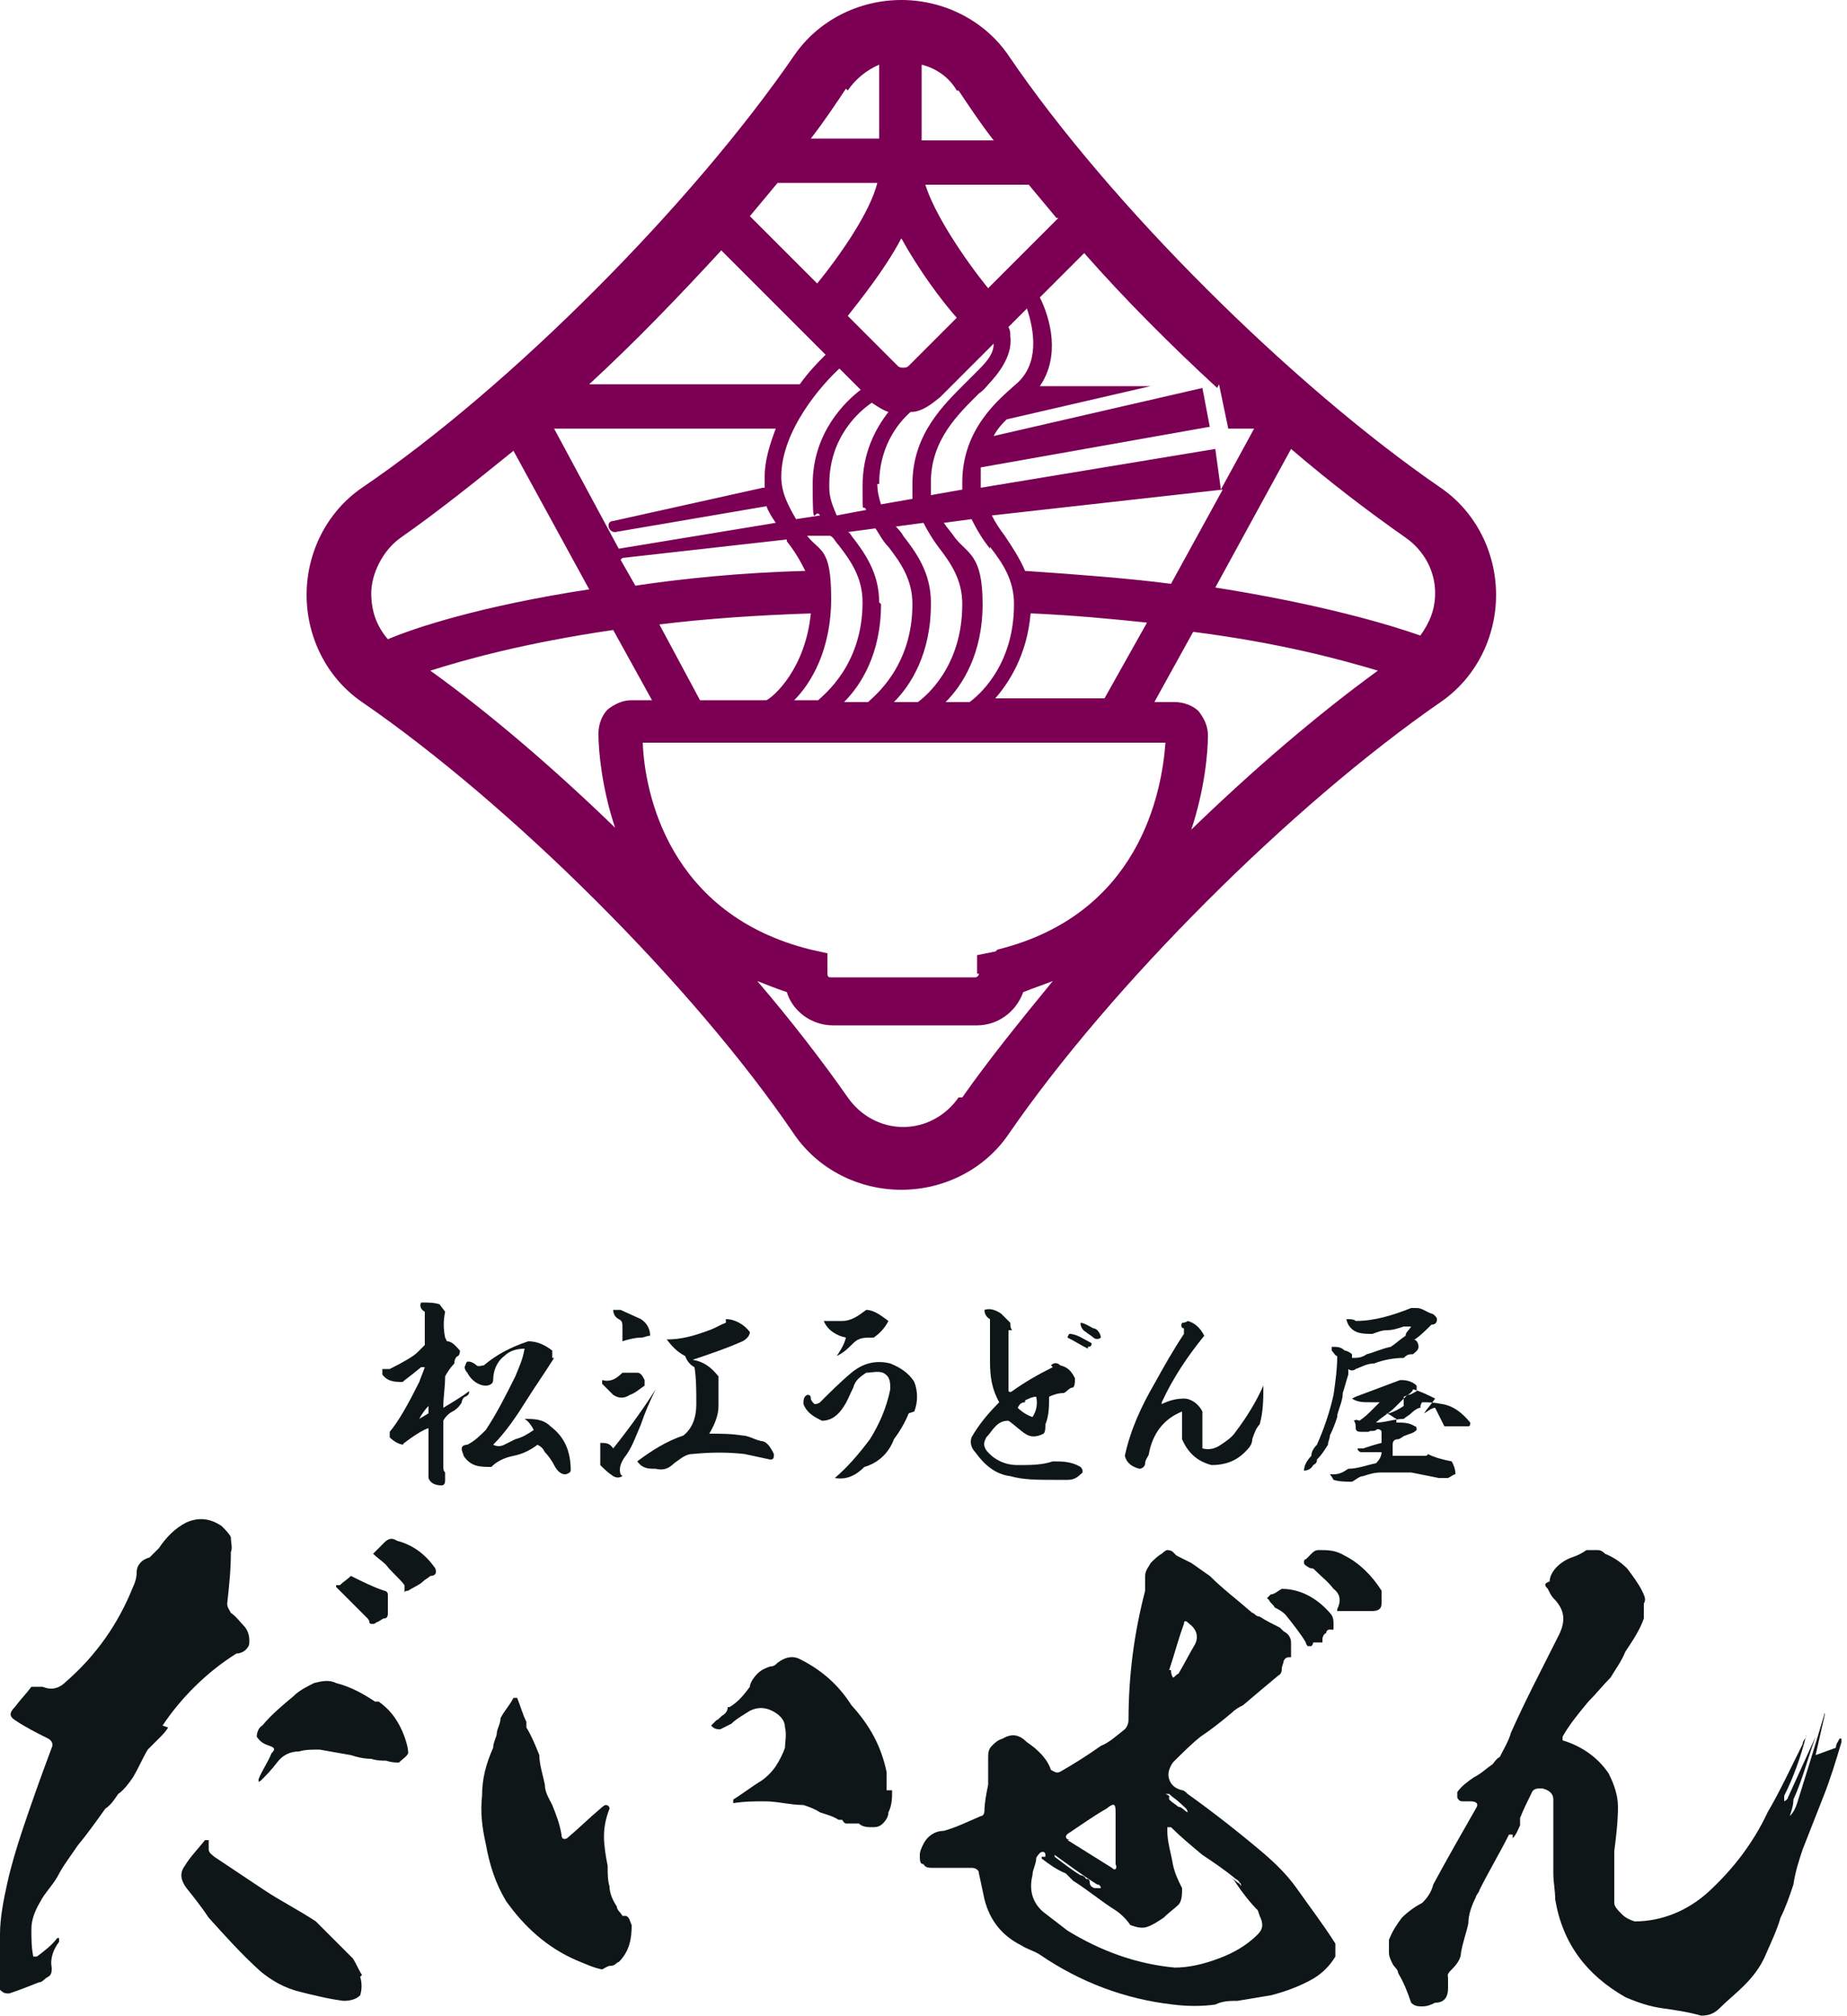 <?xml version="1.0" encoding="UTF-8"?>
<svg id="_レイヤー_1" xmlns="http://www.w3.org/2000/svg" version="1.1" viewBox="0 0 100 109.1">
  <!-- Generator: Adobe Illustrator 29.0.1, SVG Export Plug-In . SVG Version: 2.1.0 Build 192)  -->
  <defs>
    <style>
      .st0 {
        fill: #7b0053;
      }

      .st1 {
        fill: #0e1618;
      }
    </style>
  </defs>
  <g>
    <path class="st1" d="M24.2,72.6c.3,0,.5.3.7.5,0,.1,0,.2-.1.3-.1,0-.2.2-.2.4-.2.2-.4.5-.5.7,0,.6-.1,1.1-.1,1.7,0,0,0,0,0,0,.5-.3,1-.6,1.4-.9,0,.1,0,.2-.2.3-.1,0-.2.2-.2.3-.1.2-.3.4-.5.5-.2.1-.4.3-.5.5,0,.8,0,1.6,0,2.4,0,.2,0,.3.1.4,0,.1,0,.3,0,.4,0,.1,0,.3-.2.3-.3,0-.6-.1-.7-.4,0-.1,0-.3,0-.4,0-.8,0-1.6,0-2.3-.3.1-.6.3-.9.5-.4.3-.6.4-.4.4-.3,0-.6-.2-.8-.4,0,0,0-.2,0-.3.5-.6,1-1.5,1.6-2.7.1-.3.2-.5.3-.8h-.2c-.6.5-.9.7-1,.8-.4,0-.8,0-1.1-.4,0,0,0-.2,0-.3.1,0,.3,0,.4,0,.8-.4,1.3-.7,1.5-.9.1-.1.3-.3.4-.4v-1.8c-.2-.1-.3-.3-.2-.5.4,0,.7,0,1,.1l.3.4c-.1.5-.1.9,0,1.4h0ZM23.2,76.5c0-.1,0-.3,0-.4-.2.2-.4.5-.5.7l.5-.3ZM30,73.5c-.5.8-1,1.5-1.5,2.3-.5.8-1.1,1.7-1.8,2.4.2.1.4.1.6,0,.2-.1.4-.2.6-.3.4-.1.7-.3,1-.5-.1-.2-.3-.5-.5-.6.5,0,1,0,1.4.4.8.6,1.1,1.4,1.1,2.4,0,.1-.2.2-.3.2-.3,0-.5-.3-.6-.5s-.3-.5-.5-.7c-.1-.2-.2-.3-.4-.4-.4.3-.8.5-1.3.6s-.9.3-1.2.6c-.6,0-1.1,0-1.5-.6,0-.1-.1-.2-.1-.4,0-.1.1-.2.3-.2.4-.2.7-.5,1-.8.6-.9,1.1-1.9,1.6-2.9.2-.5.4-.9.5-1.5-.4,0-.8.1-1.1.4-.4.3-.6.8-.6,1.3,0,.2-.2.3-.4.3-.4,0-.8-.3-1-.7-.1-.1-.2-.3-.1-.4,0,0,0-.1.1-.2,0,0,0,0,.1,0,.1,0,.3.1.4.2.1.1.3,0,.4,0,.7-.6,1.5-1,2.4-1.3.5,0,.9.2,1.3.5,0,.2,0,.3,0,.4h0Z"/>
    <path class="st1" d="M33.7,79.9c-.2.1-.3.1-.5,0-.3-.2-.5-.4-.7-.6,0-.4,0-.8,0-1.2.3,0,.5,0,.7.3.8-1,1.6-2.1,2.3-3.2-.3.6-.6,1.3-.8,1.9-.3.7-.5,1.3-.9,1.8-.2.3-.3.6-.2.9h0ZM34.9,75c-.3.2-.5.4-.8.5-.3.2-.6.2-.9,0-.2-.2-.4-.4-.6-.6,0,0,0-.2,0-.2.4.1.7,0,1.1-.4.3,0,.5,0,.8,0,.2,0,.3.2.4.4,0,0,0,.1,0,.2h0ZM35.2,72.3c-.2,0-.3.1-.5.1-.3,0-.7.1-1,.2,0-.2,0-.4,0-.7,0-.3,0-.4-.2-.5-.2-.1-.3-.3-.3-.5.1,0,.3,0,.4,0l1.1.5c.3.2.5.5.5.9h0ZM40.2,72.6c-.9.4-1.8.7-2.7,1,.6.1,1,.4,1.4.9,0,.5,0,1.1,0,1.6,0,.5-.2,1-.5,1.5.6,0,1.2,0,1.8.1.3,0,.6.2,1,.3.3,0,.5.3.7.7,0,.2,0,.3-.2.3-.5-.1-.9-.2-1.4-.3-.9-.1-1.8-.1-2.8,0-.4,0-.7.3-1,.5-.3.3-.6.4-1,.3-.4,0-.7,0-1-.4.8-.6,1.6-1.1,2.5-1.4.5-.4.7-1,.7-1.7,0-.7,0-1.4-.1-2-.2-.1-.4-.3-.5-.6-.4-.2-.7-.5-1-.9.8,0,1.5-.2,2.3-.5.3-.1.6-.3.9-.4,0,0,0-.1,0-.2.5,0,1,.3,1.3.7,0,.2-.2.4-.4.5h0Z"/>
    <path class="st1" d="M49.2,76.5c-.2.5-.5,1-.8,1.4-.3.8-.9,1.3-1.6,1.5-.5.5-1,.7-1.6.6.7-.6,1.3-1.3,1.9-2.1.5-.8.9-1.7,1.1-2.7,0-.4,0-.7-.4-.9-.3-.1-.6,0-.9,0-.3.2-.6.4-.7.8-.2.4-.3.7-.5,1-.3.5-.7.8-1.2.8-.4-.2-.8-.4-1-.9,0-.2,0-.4.2-.5.1,0,.2,0,.2.2,0,.1.1.2.2.3,0,0,.2,0,.3-.1.5-.5,1.1-1.1,1.7-1.6.6-.5,1.3-.7,2.1-.5.5.2,1,.5,1.3,1,.2.5.2,1.1,0,1.6h0ZM47.2,72.4c-.4,0-.7,0-1,.3-.3.3-.5.5-.9.7,0,0,0,0,0,0,0,0,0,0,0,0,.2-.3.4-.6.5-1-.5-.1-1-.4-1.2-.9.3,0,.6,0,1,0,.5,0,.9-.3,1.3-.6.4,0,.8.3,1.2.6-.2.4-.5.7-.8.9h0Z"/>
    <path class="st1" d="M54.6,72c0,.6,0,1.1,0,1.7,0,.5,0,1.1,0,1.6,0,0,.1.1.2,0,.7-.5,1.4-.9,2.2-1.3,0,0,0,0-.1-.1.1-.1.3-.2.5,0,.4.1.6.3.8.7,0,.2,0,.4-.1.5-.2,0-.3.2-.5.3-.3,0-.6.1-.8.2,0,.5,0,1-.2,1.5,0,.2,0,.4-.1.5-.4.2-.7.2-1,0-.3-.2-.6-.5-.9-.7-.3,0-.5.1-.7.3-.2.2-.3.4-.5.6-.1.2-.2.4,0,.7.4.5,1,.8,1.7.8s1.3,0,1.9-.2c.5,0,1,0,1.5.3.1.1.2.3,0,.4-.2.2-.4.3-.7.3-.3,0-.5,0-.8,0-.8,0-1.6,0-2.3-.2-.8-.1-1.4-.6-1.9-1.3-.2-.2-.3-.5-.2-.8.4-.7.9-1.3,1.5-1.9-.4-.7-.5-1.4-.5-2.2,0-.8,0-1.5,0-2.3-.2-.1-.3-.3-.3-.5.3-.1.6,0,.9.2l.5.5c0,.1,0,.3.1.4h0ZM55.5,75.9c-.2,0-.3.1-.4.3.2.2.5.4.8.5.2-.3.3-.7.2-1.1-.2,0-.4.1-.6.2h0ZM58.9,73c-.4-.2-.7-.4-1.1-.6,0,0,0-.1.1-.2.4,0,.8.3,1.2.5,0,.1,0,.2-.2.2ZM59.2,72.4c-.1-.1-.3-.2-.4-.3-.2-.1-.3-.3-.3-.5.2,0,.5.2.7.3.2,0,.4.3.4.5-.1.1-.3.1-.4,0h0Z"/>
    <path class="st1" d="M62.9,76c.4-.2.8-.3,1.2-.3.4,0,.8.3,1,.7,0,.3,0,.7,0,1,0,.3,0,.7,0,1,.4.1.7,0,1-.2s.6-.4.8-.7c.6-.8,1.1-1.6,1.5-2.5,0,0,0,0,0,0,0,.7,0,1.4-.2,2.1-.2.2-.3.5-.4.8,0,.3-.2.5-.4.7-.5.5-1.1.7-1.8.7-.8-.2-1.3-.7-1.6-1.4,0-.5,0-1,0-1.5-1,.4-1.6,1.2-1.8,2.3,0,.1-.2.3-.2.5,0,.2-.2.3-.3.3-.4-.1-.7-.3-.8-.7.3-1.4.9-2.7,1.6-3.9.5-.9,1-1.8,1.6-2.7,0,0,0-.2,0-.3-.1,0-.2-.1-.1-.3,0,0,.2,0,.3-.1.4.1.7.4.9.8-.9,1.1-1.7,2.3-2.3,3.6h0Z"/>
    <path class="st1" d="M76.5,72.5c.2,0,.3.2.3.4,0,.2-.2.3-.3.4-.2,0-.3,0-.5.2-.5,0-1.1.1-1.6.3-.4,0-.7.2-1,.3-.1.1-.3.1-.4,0,0,0,0,.2,0,.3-.1.3-.2.7-.3,1,0,.4-.2.8-.3,1.2,0,0,0,0,0,.1-.1.3-.2.6-.4,1,0,.2-.1.3-.1.5-.2.3-.3.5-.6.8,0,.1,0,.2-.2.3-.1.2-.3.3-.5.3,0,0,0,0,0,0,0-.3.2-.6.4-.8,0-.2.1-.4.3-.6.4-.9.7-1.8.9-2.7.1-.7.2-1.4.2-2.1-.1,0-.2-.2-.3-.3,0,0,0-.1,0-.2.3,0,.5,0,.7.2.1,0,.3.1.4.2,0,.1,0,.2,0,.2.3,0,.5,0,.8-.2.4-.1.8-.3,1.3-.4.3-.2.5-.4.8-.6,0-.2.2-.3.3-.5-.1,0-.3,0-.4,0-.3.1-.6.2-.9.2-.3,0-.5.1-.8.2-.5,0-1,0-1.3-.5,0,0-.1-.2-.1-.3.2,0,.4,0,.5.1,1,0,2-.3,3-.7h0c0,0,.2,0,.3,0,.3,0,.5.2.8.3.1,0,.3.2.3.3,0,.2-.1.3-.3.3-.3.3-.6.6-.9.8h0ZM77.7,76.2c-.2,0-.4.2-.6.3,0,0,0,0,0,0,.2-.3.4-.5.6-.8-.4-.2-.8-.4-1.2-.5,0,.1-.2.3-.5.4,0,.1,0,.3,0,.5-.3.2-.5.3-.8.4h-.2c.2,0,.4.2.6.3,0,0,0,.1,0,.2.4,0,.7,0,1,.2.1,0,.1.1.1.2-.2.2-.4.2-.6.3-.1,0-.3.2-.4.2-.2,0-.3.1-.3.3,0,.2,0,.4,0,.6.6,0,1.1,0,1.7,0,.1,0,.2,0,.2-.1.4.2.8.3,1.3.4.1.2.2.4.2.7-.1,0-.2.1-.4.2h0s0,0,0,0c0,0,0,0,0,0-.2,0-.3,0-.5,0-.5-.1-1-.2-1.5-.3h-1c-.2,0-.4,0-.6,0-.4,0-.7.1-1,.2-.2,0-.4.2-.6.3-.3,0-.7,0-1-.1,0,0-.1-.2-.2-.3,0,0,.1,0,.2,0,.3,0,.5-.1.8-.3.5,0,1-.2,1.5-.3.2-.2.3-.4.3-.6-.4,0-.7,0-1.1,0-.1,0-.2-.1-.2-.2,0,0,0,0,0,0,0,0,0,0,0,0,.1,0,.2,0,.3,0,.3-.1.6-.2,1-.3,0-.1,0-.3,0-.4,0,0,0-.1,0-.2,0-.1-.2-.2-.3-.1s-.3,0-.4.1c-.1,0-.3,0-.4,0-.1,0-.3,0-.3-.2,0-.1,0-.3-.1-.4,0,0,.1-.1.3,0,.3-.2.5-.4.7-.6.1-.1.3-.3.4-.4-.2,0-.3,0-.5,0-.4,0-.7,0-1-.2,0,0,0,0,.2-.1.8-.3,1.6-.6,2.4-.9,0,0,0,0,.1,0,.3,0,.6.1.8.3,0,0,0,.2,0,.3-.2.1-.3.2-.5.2-.2.2-.5.5-.7.7-.3.3-.7.5-1,.8.5,0,1-.2,1.5-.2.1-.1.3-.2.4-.3.2-.2.4-.3.5-.3,0,0,0-.2.1-.3.3,0,.6,0,1.1.1.6.1,1.1.5,1.5,1,0,.1,0,.2-.1.2-.4,0-.9,0-1.3,0h0ZM78.3,79.9h0s0,0,0,0h0Z"/>
  </g>
  <g>
    <path class="st1" d="M9.1,93.5c-.1.2-.3.4-.5.6-.2.2-.4.4-.6.6-.3.5-.5,1-.8,1.5-.2.3-.5.7-.8.9-.2.3-.4.6-.7.8-.5.7-1,1.4-1.5,2-.4.6-.8,1.1-1.1,1.7-.3.5-.7.9-.9,1.3-.3.5-.5,1-.5,1.5,0,.5,0,1,.1,1.5.1,0,.2,0,.2,0,.4-.3.8-.6,1.1-1,0,0,.1,0,.1,0,0,0,0,.1,0,.2-.3.4-.5.9-.4,1.4,0,.2,0,.4-.2.5-.2.1-.3.3-.5.3-.5.2-1,.4-1.6.6-.2,0-.3,0-.5-.2-.1-.4-.2-.8-.3-1.1.2-.7.3-1.3.3-1.9,0-.9.2-1.9.4-2.8.2-.9.5-1.9.8-2.8.5-1.5,1-2.9,1.6-4.5.1-.2,0-.4-.2-.5-.6-.3-1.2-.6-1.8-1-.3-.2-.3-.4,0-.7.3-.4.6-.7.9-1.1.2,0,.4,0,.6,0,.5.2.9.1,1.3-.3,1.6-1.4,2.8-3.1,3.6-5.1.1-.2.2-.5.2-.8,0-.4.3-.7.7-.8.2-.2.3-.3.5-.5.4-.6.9-1.1,1.5-1.4.7-.3,1.3-.2,1.9.2.2.2.4.4.5.6,0,.3.1.6,0,.8,0,1-.1,1.9-.2,2.8,0,.2.1.3.2.5.3.2.5.5.7.7.2.2.3.5.3.8,0,.2,0,.3-.2.5-.1.1-.3.2-.5.2-1.6,1-3,2.4-4,3.9h0ZM19.5,107c.1.3.1.7,0,1-.2.2-.5.3-.9.3-.8-.1-1.6-.3-2.4-.5-.8-.2-1.5-.6-2.1-1.1-1-.9-1.9-1.9-2.8-2.9-.4-.6-.8-1.1-1.2-1.6-.3-.4-.4-.8-.1-1.2.3-.5.7-.9,1.1-1.4,0,0,0,0,.1,0s0,0,.1,0c0,.1,0,.2,0,.4,0,0,0,0,0,.1,0,.2.2.3.3.4.9.6,1.8,1.2,2.7,1.8.9.6,1.9,1.1,2.8,1.7.7.7,1.4,1.4,2,2,.2.3.3.6.5.9h0ZM20.5,92.1c.7.5,1.1,1.1,1.4,1.9.1.3.2.6.2.9-.1.2-.3.3-.5.5-.2,0-.4,0-.7-.1-.2,0-.5,0-.8-.1-.4,0-.8-.1-1.1-.2-.6-.1-1.1-.2-1.7-.3-.4,0-.8,0-1.1.1-.5,0-.9.2-1.2.6-.3.4-.6.7-.9,1,0,0-.1,0-.1.1v-.2c.2-.5.5-.9.7-1.4.2-.2.2-.3-.1-.4s-.5-.2-.7-.5c0-.2.1-.5.3-.6.5-.6,1.1-1.1,1.7-1.6.3-.3.7-.5,1.1-.7.4-.1.8-.2,1.2,0,.8.2,1.5.6,2.1,1h0ZM18.2,85.8s0,0,0,0c0,0,.1,0,.2,0,.2-.2.4-.3.6-.5.6.3,1.2.6,1.8.8.1,0,.2.1.2.2,0,.3,0,.7,0,1,0,.1,0,.3-.2.3-.1,0-.3.2-.4.2,0,0-.1.1-.2.1-.1,0-.2,0-.2-.1,0-.1-.1-.2-.1-.2-.5-.5-1-1-1.5-1.5,0,0-.1-.1-.2-.2h0ZM23.6,85.1c0,.1-.1.2-.3.2-.1.1-.3.2-.4.3-.2.2-.5.3-.8.5,0,0-.2,0-.2.1,0-.1,0-.2,0-.4-.3-.4-.7-.7-1-1.1-.2-.2-.5-.4-.7-.6.2-.2.4-.4.6-.6.2-.2.4-.3.7-.1.8.2,1.5.7,2,1.4.1.1.1.2.1.3h0Z"/>
    <path class="st1" d="M33.9,103.7c.2.1.2.3.3.5,0,.7-.1,1.4-.7,2-.1,0-.2.2-.4.2-.2,0-.3.1-.5.2-.5-.1-.9-.3-1.4-.5-1.6-.7-2.8-1.8-3.8-3.2-.6-1-.9-2-1.1-3.1-.2-.9-.3-1.7-.2-2.6,0-.9.2-1.7.6-2.6,0-.3.2-.6.2-.8,0-.2.2-.5.2-.8.2-.4.5-.7.7-1.1,0,0,.2,0,.2,0,.2.5.3.9.5,1.3,0,0,0,.2,0,.3.3.5.5,1,.7,1.5,0,.5.2,1.1.3,1.6,0,.4.2.7.4,1.1.2.5.4,1,.5,1.6,0,.2.1.3.3.2.6-.5,1.2-1.1,1.8-1.6,0,0,.2-.2.3-.2,0,0,.2,0,.2.2-.2.5-.3,1-.3,1.5,0,.5.1,1.1.2,1.6,0,.4,0,.8.1,1.1,0,.4.2.8.4,1.1,0,.2.2.3.3.5h0ZM48.3,96.9c0,.4,0,.8-.2,1.2,0,.2-.1.4-.3.6s-.4.2-.6.2c-.2,0-.5,0-.7-.2,0,0-.2,0-.3,0-.1,0-.2,0-.4,0,0,0-.1,0-.2-.2h-.2c-.3-.2-.7-.3-1-.4-.3-.2-.6-.3-.9-.4-.7,0-1.4-.2-2.1-.2-.5,0-1.1,0-1.7.1,0,0,0,0,0,0,0,0,0-.1,0-.2.5-.3,1-.7,1.5-1,.3-.2.6-.5.8-.8.2-.3.4-.7.5-1,0-.3.1-.7,0-1.1,0-.4-.3-.7-.7-.9-.4-.2-.8-.2-1.2,0-.3.2-.7.4-1,.7-.2.1-.4.2-.6.3-.2,0-.3,0-.5-.2l.3-.3c.1,0,.2-.2.4-.3.1-.1.2-.2.2-.4,0,0,0,0,.1,0,.5-.3.8-.7,1.1-1.1,0-.2.2-.5.4-.7.2-.2.4-.3.7-.4.2,0,.3-.1.4-.2.4-.3.8-.4,1.2-.2,1.2.6,2.1,1.4,2.8,2.5,1,1.1,1.6,2.2,1.9,3.6,0,.3,0,.7,0,1h0Z"/>
    <path class="st1" d="M72.3,105.6c0,.1,0,.2,0,.3-.3.5-.7.9-1.2,1.2-.7.4-1.5.7-2.3.9l-1.8.3h0c-.4,0-.8,0-1.2.2-.7.1-1.5.1-2.3,0-2.6-.3-5-1.2-7.2-2.7-.3-.2-.7-.3-1-.5-1-.5-1.7-1.3-2-2.5-.1-.5-.2-.9-.3-1.4,0-.2-.2-.3-.4-.3h-1.7c-.2,0-.3,0-.4,0-.2,0-.4,0-.5-.2-.2,0-.2-.2-.2-.5,0-.2.1-.4.2-.6.2-.4.6-.7,1.1-.7.7-.2,1.3-.5,2-.8.1,0,.2-.1.2-.3,0-.4.1-.9.2-1.4,0-.5,0-1,0-1.4,0-.3,0-.5.2-.7.2-.2.3-.3.6-.4.5-.3.9-.2,1.3.2.6.4,1.1.9,1.3,1.5.2.1.3.2.5.1.7-.4,1.5-.9,2.2-1.4.5-.2.9-.6,1.3-.9.1-.1.2-.3.2-.5,0-2.4.3-4.7.9-7,0-.2,0-.5,0-.8,0-.3.2-.5.3-.7.2-.2.4-.4.6-.5,0,0,.2-.2.3-.2,0,0,.2,0,.3.1s.2.2.2.2l.8.4c.3.2.7.5,1,.7.7.7,1.5,1.3,2.3,2,.1,0,.2.2.4.2.3.2.7.4,1.1.6,0,0,.1.1.2.2.2.1.4.3.4.6s0,.6,0,.8h0c-.2,0-.3,0-.4.2,0,.1-.1.3-.1.4s0,.3-.2.4c-.6.5-1.2,1-1.9,1.6-.2.1-.4.2-.6.4-.6.5-1.1.9-1.7,1.3-.5.4-1,.9-1.5,1.4-.2.3-.3.6-.2.9.1.3.3.5.7.6.1,0,.2.1.3.2,1.4,1,2.8,2.1,4.1,3.2.7.6,1.3,1.2,1.8,1.9.7,1,1.4,1.9,2.1,3h0ZM68.1,103.4c-.4-.4-.8-.9-1.2-1.5-.1-.2-.3-.3-.5-.4.2.1.4.2.6.4,0,0,.1,0,.2.2,0,0,0-.2-.1-.2,0,0,0-.1-.2-.2-.6-.5-1.2-.9-1.8-1.3-.6-.5-1.2-1-1.7-1.5,0,0-.1,0-.2,0,0,0,0,0,0,.2,0,.6.2,1.2.3,1.8.1.5.3.9.5,1.3,0,.3,0,.7-.2.9s-.5.4-.8.7c-.3.2-.6.4-.9.5-.3.1-.6,0-.9-.1-.2-.3-.5-.6-.8-.8-.8-.5-1.5-1.1-2.3-1.6-.2-.2-.3-.3-.4-.4-.5-.2-.9-.5-1.3-.8,0,0,0,0,0-.1,0,0,.1,0,.2,0,0,0,0,0,0,0,0,0,0-.1,0-.1,0-.2-.2-.2-.3-.1,0,0-.2.2-.2.3,0,.3-.2.6-.2.9-.2.8,0,1.5.6,2,.4.3.9.7,1.3,1,1.8,1.1,3.7,1.8,5.8,2,.8,0,1.6-.2,2.4-.5.8-.3,1.5-.7,2.1-1.3.3-.3.3-.6.1-1h0ZM57.1,100.4s0,0,0,.1c.4.3.9.7,1.4,1,0,0,.2,0,.3.2.1,0,.2,0,.2.2,0,.2.2.3.3.3,0,0,.2,0,.3,0,0,0,0-.2-.2-.2-.8-.5-1.6-1.1-2.3-1.6,0,0,0,0-.1,0h0ZM57.8,99.6l2.4,1.5c.2.2.3,0,.2-.2v-1.5h0v-1.2c0-.5,0-.7-.5-.3-.7.4-1.4.9-2,1.3-.2.1-.3.3,0,.4h0ZM63.3,97.2c0,0,0,.1,0,.2.2.2.4.3.5.4.2,0,.3.2.5.3,0-.2-.2-.3-.4-.5-.2-.2-.4-.3-.6-.5,0,0,0,0-.2,0h0ZM63.4,90.4s0,0,0,0c0,.1,0,.2.1.4.1,0,.2-.2.3-.2.3-.5.6-1.1.9-1.6.2-.4.1-.8-.3-1.1-.2-.2-.3-.2-.3,0-.3.8-.5,1.6-.8,2.5h0ZM68.6,86.5l.2-.2c.2,0,.4-.2.6-.3,1,0,1.9.5,2.6,1.3.2.2.2.4.2.7s0,.2-.2.2c0,0-.2,0-.2.2-.1,0-.2.2-.2.3,0,.1,0,.2,0,.2,0,0-.2,0-.3,0,0,0,0,0-.2,0,0,0,0,.1-.1.2,0,0-.1,0-.2,0,0,0-.1-.1-.1-.2-.3-.5-.7-1-1.1-1.5-.2-.2-.4-.3-.6-.4,0-.1-.2-.2-.3-.4h0ZM74.8,86.2v.6c0,.3-.2.4-.5.4h-.4c0,0-1.5,0-1.5,0,0,0,0,0,0-.1.2-.4.2-.8-.2-1.1-.3-.4-.7-.7-1.1-1.1,0,0-.2,0-.3-.1,0,0-.2-.1-.2-.2s0-.2.1-.2c0,0,.2-.2.3-.3s.2-.2.4-.2c.5,0,.9,0,1.4.3.8.4,1.5,1.1,2,1.9h0Z"/>
    <path class="st1" d="M99.4,94.6v.2s0,0,0-.2c0-.2.1-.3.2-.5,0,0,0,0,.1,0v.2c-.3,1-.6,2-1,3l-1.1,2.8c-.2.6-.4,1.2-.5,1.9-.2.6-.4,1.2-.7,1.8-.2.7-.5,1.3-.8,2-.3.7-.7,1.2-1.2,1.7-.4.4-.9.8-1.3,1.2-.3.3-.6.4-1,.4-.7-.2-1.4-.3-2.1-.4-.7-.1-1.3-.3-2-.6-2.1-1.2-3.4-2.9-3.8-5.3,0-.5-.1-.9-.1-1.4s0-.9,0-1.4h0v-2.6c0-.3-.2-.5-.6-.6-.3,0-.5,0-.6.3-.2.4-.4.8-.6,1.3,0,0,0,.1,0,.2,0,0,0,.1,0,.2-.1.2-.2.5-.4.7,0,0,0,0,0,.1v-.3c0,0,0,0-.2,0-.5,1-1.1,2-1.6,3,0,.1-.2.3-.2.4-.2.4-.4.9-.4,1.4-.1.5-.3,1-.4,1.6,0,.3-.2.6-.5.9s-.2.3-.2.5v.5c0,.5-.2.8-.7.8-.2.1-.4.2-.7.2-.2,0-.4,0-.6-.2-.2-.6-.4-1.1-.7-1.6,0-.2-.2-.3-.3-.5-.1-.2-.2-.4-.2-.6s0-.5,0-.7c.2-.5.4-.8.7-1.2.3-.3.7-.6,1.1-.8.3-.3.5-.6.6-1,.7-1.3,1.5-2.7,2.3-4.1.2-.3,0-.4-.3-.4-.2,0-.3,0-.4,0-.1,0-.2,0-.3-.2,0,0,0-.2,0-.3.2-.3.6-.6.9-.8.4-.2.7-.5,1-.7.1-.1.2-.3.4-.4.2-.4.5-.9.6-1.3.8-1.8,1.7-3.5,2.6-5.3.4-.8.3-1.4-.3-2-.1-.1-.2-.3-.3-.5-.2-.2-.2-.3.1-.4,0,0,0,0,0,0,0-.3.2-.6.4-.8.2-.2.5-.4.8-.5.3-.1.5-.2.8-.4.2,0,.4,0,.5,0,.2,0,.3,0,.5.2.5.2.9.5,1.2.8.3.4.6.8.8,1.2s.2.5.1.7c0,.2,0,.5,0,.8-.2.6-.6,1.2-1,1.8-.2.5-.5.9-.8,1.4-.4.4-.8.9-1.2,1.3-.5.6-1,1.2-1.4,1.9h0c0,.1,0,.2,0,.2,1,.3,1.9.9,2.5,1.8.3.6.5,1.2.5,1.8,0,.8-.1,1.6-.2,2.4,0,.9,0,1.9,0,2.8,0,.2.2.4.4.6.2.2.4.3.7.4,1.5,0,2.9-.6,4-1.6,1.3-1.2,2.4-2.6,3.2-4.3.7-1.2,1.3-2.5,1.9-3.7,0-.2.2-.3.2-.5,0,0,0,0,0,0h0c-.3,1.2-.7,2.3-1.2,3.3,0,.1,0,.2,0,.3,0,0,.2-.1.2-.2.5-1.1,1-2.2,1.5-3.3,0,0,0-.1,0-.2,0,0,0,.1,0,.2-.4,1.1-.7,2.3-1.2,3.4,0,.3-.1.6-.2.9.2-.2.3-.4.4-.7.5-1.6,1-3.2,1.5-4.9,0,0,0-.2,0-.3v.4c0,0-.5,2.2-.5,2.2h0Z"/>
  </g>
  <path class="st0" d="M78,26.4c-8-5.5-17.9-15.3-23.4-23.4-1.3-1.9-3.5-3-5.8-3s-4.5,1.1-5.8,3c-5.5,8-15.3,17.9-23.4,23.4-1.9,1.3-3,3.5-3,5.8s1.1,4.5,3,5.8c8,5.5,17.9,15.3,23.4,23.4,1.3,1.9,3.5,3,5.8,3s4.5-1.1,5.8-3c5.5-8,15.3-17.8,23.4-23.4,1.9-1.3,3-3.5,3-5.8s-1.1-4.5-3-5.8ZM77.7,32.1c0,.9-.3,1.6-.8,2.3-1.7-.6-5.4-1.7-11.1-2.6l4.1-7.5c2.1,1.8,4.2,3.4,6.2,4.8,1,.7,1.6,1.8,1.6,3h0ZM53.9,51.5l-1,.2v1c0,0,.1,0,.1,0,0,.1-.1.2-.2.2h-7.8c-.1,0-.2,0-.2-.2v-1.1c0,0-.9-.2-.9-.2-7.7-1.9-9-8.5-9.1-11.2h28.3c-.2,2.7-1.4,9.3-9.1,11.2h0ZM57.3,11.8l-3.8,3.8c-1.3-1.6-2.9-4-3.4-5.6h5.6c.5.6,1,1.2,1.5,1.8h0ZM55,20.8c-.9.8-2.9,2.4-2.9,5.3s0,.2,0,.4l-1.7.3c0-.2,0-.4,0-.7,0-2.3,1.5-3.7,2.6-4.8.3-.2.5-.5.7-.7.7-.8,1.1-1.6,1-2.4,0-.2,0-.3-.1-.5l1-1c.4,1.2.7,3-.6,4.1h0ZM53.6,29.6c.7.9,1.3,1.8,1.3,3.1,0,3.4-2,5-2.4,5.3h-1.3c.9-.9,2-2.6,2-5.3s-.8-2.7-1.5-3.6c-.2-.3-.4-.5-.6-.8l1.5-.2c.3.6.6,1.1,1,1.6h0ZM43.7,29h1.2c.2,0,.3.3.5.5.7.9,1.3,1.8,1.3,3.1,0,3.4-2.1,5-2.4,5.3h-1.3c.9-.9,2-2.7,2-5.5s-.6-2.5-1.3-3.4ZM47.6,32.6c0-1.6-.8-2.7-1.5-3.6,0,0-.1-.2-.2-.2l1.5-.2c.2.3.4.7.7,1,.7.9,1.3,1.8,1.3,3.1,0,3.4-2.1,5-2.4,5.3h-1.3c.9-.9,2-2.6,2-5.3h0ZM44.9,26.2c0-2.6,1.7-4,2.3-4.4.3.2.6.4.9.5-.7.9-1.4,2.2-1.4,4s0,.9.2,1.3l-1.6.3c-.2-.5-.4-.9-.4-1.5h0ZM47.6,26.2c0-1.9.9-3.2,1.7-3.9.6,0,1.1-.4,1.6-.8l2.9-2.9c0,.5-.3.9-.8,1.4-.2.2-.4.4-.7.7-1.2,1.2-2.9,2.8-2.9,5.5s0,.6,0,.8l-1.7.3c-.1-.3-.2-.7-.2-1.1ZM49.2,19.8c-.1.1-.2.1-.3.1s-.2,0-.3-.1l-2.7-2.7c.7-.9,2-2.5,2.9-4.2,1,1.8,2.2,3.4,3,4.3l-2.6,2.6h0ZM50.4,32.6c0-1.6-.8-2.7-1.5-3.6-.1-.2-.3-.4-.4-.5l1.5-.2c.2.4.5.9.8,1.3.7.9,1.3,1.8,1.3,3.1,0,3.4-2,5-2.4,5.3h-1.3c.9-.9,2-2.6,2-5.3h0ZM44.3,15.4l-3.7-3.7c.5-.6,1-1.2,1.5-1.8h5.4c-.4,1.6-2,3.9-3.3,5.5h0ZM45.4,19.9l1.2,1.2c-.8.6-2.6,2.3-2.6,5.1s.1,1.2.4,1.7l-1.3.2c-.4-.7-.8-1.4-.8-2.3,0-2.5,2.2-5,3.2-5.9h0ZM41.3,26.4l-8.1,1.8c-.4,0-.3.6.1.6l8.2-1.4c.1.3.3.6.5.9l-8.5,1.4s0,0,0,0l-3.5-6.5h12c-.3.8-.6,1.7-.6,2.6s0,.4,0,.6h0ZM33.7,30.2l8.9-1s0,0,0,.1c.4.5.7,1,1,1.6-3.5.1-6.5.4-9.2.8l-.8-1.4h0ZM43.9,33.2c-.3,3-2,4.5-2.4,4.7h-3.6l-2.2-4.1c2.4-.3,5.2-.5,8.3-.6h0ZM53.8,37.9c.8-.9,1.8-2.4,2-4.7,2.3.1,4.4.3,6.3.5l-2.3,4.1h-6,0ZM55.5,30.9c-.3-.7-.7-1.3-1.1-1.9-.3-.4-.5-.7-.7-1.1l12.5-1.4-2.8,5.1c-2.3-.3-5-.5-7.9-.7h0ZM66,20.8h0l.5,2.4h1.4l-1.8,3.3-.3-2.2-12.7,2.1c0,0,0-.1,0-.2,0-.3,0-.6,0-.9l12.4-2.2-.4-2.1-11.3,2.6c.2-.4.5-.7.7-.9l7.8-1.8h-6c1.1-1.6.6-3.6,0-4.8l2.4-2.4c2.2,2.5,4.7,5,7.2,7.3h0ZM51.9,4.9c.6.9,1.2,1.8,1.9,2.7h-3.9V3.5c.8.2,1.5.7,1.9,1.4ZM45.9,4.9c.4-.6,1-1.1,1.7-1.4v4h-3.7c.7-.9,1.3-1.8,1.9-2.7ZM39,13.5l5.7,5.7c-.4.4-.9.9-1.4,1.6h-11.4c2.5-2.3,4.9-4.8,7.2-7.3h0ZM21.7,29.1c2-1.4,4-3,6.1-4.7l4.1,7.5c-5.9.9-9.5,2.1-10.9,2.7-.6-.7-.9-1.5-.9-2.5s.6-2.3,1.6-3h0ZM23.3,36.3c1.9-.6,5.1-1.5,9.9-2.2l2.1,3.8h-1.1c-.5,0-.9.2-1.3.5-.3.3-.5.8-.5,1.3,0,1,.2,3,.9,5.1-3.3-3.2-6.8-6.2-10-8.5h0ZM51.9,59.4c-.7,1-1.8,1.6-3,1.6s-2.3-.6-3-1.6c-1.4-2-3.1-4.2-4.9-6.3.5.2,1,.4,1.6.6.3,1,1.3,1.8,2.5,1.8h7.8c1.1,0,2.1-.7,2.5-1.8.5-.2,1.1-.4,1.6-.6-1.8,2.2-3.5,4.3-4.9,6.3h0ZM64.5,44.9c.7-2.1.9-4.1.9-5.1h0c0-.5-.2-.9-.5-1.3-.3-.3-.8-.5-1.3-.5h-1.1l2.1-3.8c4.7.6,8,1.5,10,2.1-3.3,2.4-6.8,5.4-10.2,8.7h0Z"/>
</svg>